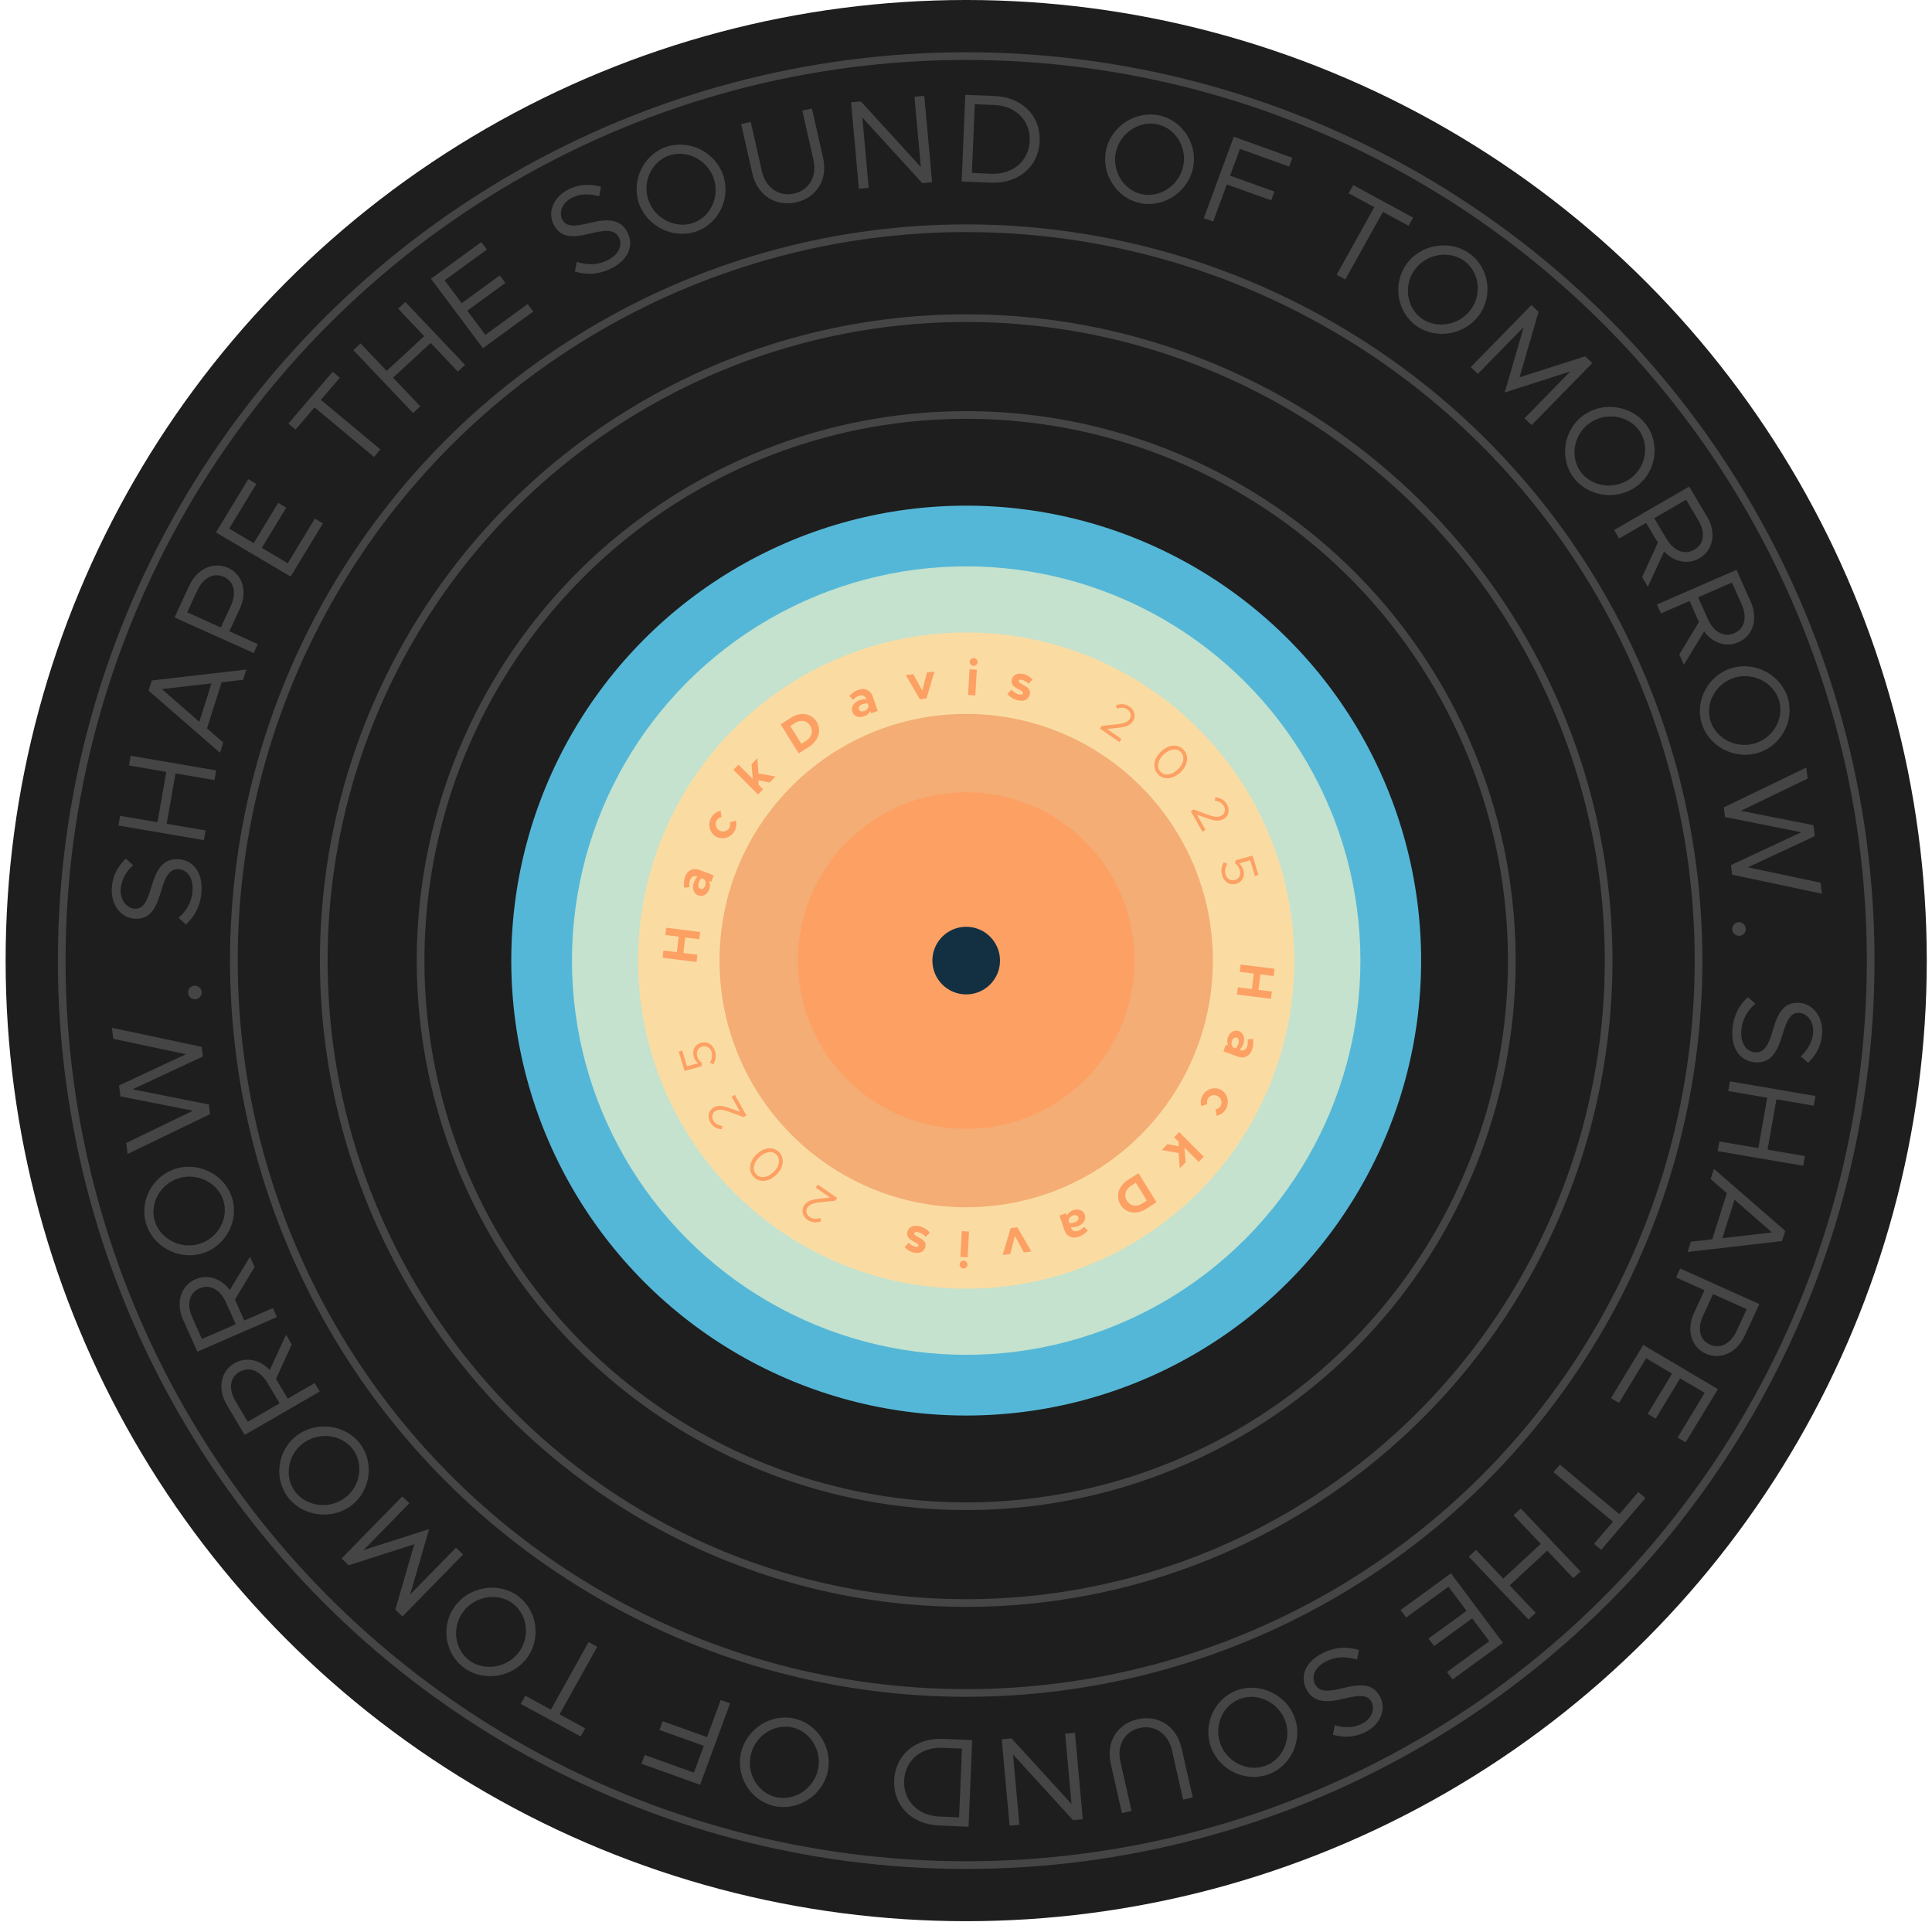 <svg width="946" height="941" viewBox="0 0 946 941" fill="none" xmlns="http://www.w3.org/2000/svg">
<g clip-path="url(#clip0_781_1378)">
<circle cx="473.097" cy="470.342" r="470.345" fill="#1E1E1E"/>
<circle cx="473.096" cy="470.344" r="442.876" stroke="#454545" stroke-width="3.763"/>
<circle cx="473.098" cy="470.343" r="267.155" stroke="#454545" stroke-width="3.763"/>
<circle cx="473.096" cy="470.341" r="314.566" stroke="#454545" stroke-width="3.763"/>
<circle cx="473.103" cy="470.343" r="358.591" stroke="#454545" stroke-width="3.763"/>
<circle cx="473.1" cy="470.343" r="222.755" fill="#55B7D7"/>
<circle cx="473.096" cy="470.341" r="193.029" fill="#C4E2CE"/>
<circle cx="473.1" cy="470.342" r="160.669" fill="#FADCA3"/>
<circle cx="473.097" cy="470.342" r="120.784" fill="#F4AD74"/>
<circle cx="473.101" cy="470.341" r="82.404" fill="#FDA064"/>
<path d="M98.677 436.279C98.296 443.255 95.465 448.614 91.034 452.651L87.433 449.426C91.21 446.035 93.98 441.787 94.304 435.86C94.661 429.316 91.262 425.792 87.434 425.589C82.927 425.349 80.918 429.267 78.784 436.583C76.344 444.998 73.396 450.227 66.049 449.837C59.257 449.476 54.278 443.144 54.723 434.995C55.067 428.698 57.792 424.137 61.586 420.438L65.19 423.602C61.602 426.94 59.336 431.03 59.093 435.475C58.806 440.722 62.055 444.733 65.945 444.94C70.328 445.173 72.101 441.057 74.224 433.926C76.579 425.941 79.798 420.292 87.268 420.689C93.998 421.047 99.216 426.401 98.677 436.279Z" fill="#454545"/>
<path d="M63.143 374.806L63.977 370.057L105.844 377.216L105.01 381.966L85.935 378.704L81.604 403.366L100.679 406.628L99.845 411.378L57.978 404.219L58.812 399.469L77.094 402.595L81.426 377.933L63.143 374.806Z" fill="#454545"/>
<path d="M119.019 332.851L108.514 334.075L101.365 356.65L109.294 363.559L107.707 368.569L72.774 338.194L74.361 333.184L120.605 327.841L119.019 332.851ZM97.59 353.416L103.545 334.613L79.248 337.408L97.59 353.416Z" fill="#454545"/>
<path d="M124.208 319.748L85.467 302.333L92.697 286.672C96.377 278.701 104.385 274.777 111.66 278.047C118.934 281.317 121.189 289.855 117.509 297.826L112.301 309.109L126.229 315.37L124.208 319.748ZM108.128 307.233L112.974 296.736C115.876 290.449 114.8 284.814 109.612 282.482C104.424 280.149 99.41 283.047 96.507 289.334L91.662 299.831L108.128 307.233Z" fill="#454545"/>
<path d="M125.494 236.961L112.209 258.84L124.237 265.952L136.206 246.239L140.144 248.568L128.176 268.28L140.895 275.8L154.18 253.921L158.118 256.25L142.299 282.304L105.736 260.687L121.556 234.633L125.494 236.961Z" fill="#454545"/>
<path d="M183.121 223.71L153.993 199.462L144.713 210.317L141.196 207.39L162.892 182.013L166.408 184.941L157.127 195.796L186.254 220.045L183.121 223.71Z" fill="#454545"/>
<path d="M194.941 151.149L198.483 147.876L227.723 178.684L224.182 181.957L210.86 167.921L192.471 184.916L205.793 198.953L202.251 202.226L173.011 171.418L176.552 168.145L189.321 181.598L207.71 164.603L194.941 151.149Z" fill="#454545"/>
<path d="M238.389 122.197L217.7 137.268L226.07 148.456L244.71 134.878L247.451 138.541L228.811 152.12L237.663 163.952L258.351 148.88L261.092 152.544L236.455 170.491L211.011 136.481L235.648 118.533L238.389 122.197Z" fill="#454545"/>
<path d="M299.543 131.293C293.323 134.473 287.245 134.734 281.492 132.954L282.436 128.235C287.296 129.778 292.383 130.024 297.668 127.322C303.503 124.339 304.809 119.644 303.027 116.25C300.928 112.254 296.517 112.496 289.106 114.341C280.59 116.473 274.565 116.568 271.144 110.054C267.983 104.032 270.906 96.566 278.172 92.851C283.787 89.98 289.121 90.031 294.256 91.433L293.367 96.123C288.648 94.716 283.956 94.824 279.993 96.85C275.314 99.243 273.51 104.053 275.321 107.502C277.361 111.388 281.823 110.843 289.069 109.083C297.171 107.093 303.697 107.02 307.174 113.643C310.307 119.61 308.351 126.79 299.543 131.293Z" fill="#454545"/>
<path d="M341.234 113.229C330.201 117.261 317.252 111.264 313.06 100.093C308.867 88.921 314.755 76.106 325.788 72.073C336.879 68.02 349.69 74.002 353.883 85.173C358.076 96.345 352.326 109.176 341.234 113.229ZM339.67 109.061C348.264 105.921 352.641 95.764 349.295 86.85C345.972 77.994 335.947 73.1 327.352 76.241C318.758 79.382 314.323 89.56 317.647 98.416C320.993 107.33 331.076 112.202 339.67 109.061Z" fill="#454545"/>
<path d="M389.765 99.077C379.622 101.313 370.758 95.48 368.383 84.987L362.895 60.746L367.604 59.708L373.092 83.949C374.894 91.909 381.43 96.419 388.796 94.795C396.162 93.172 400.132 86.346 398.33 78.386L392.842 54.145L397.552 53.107L403.039 77.348C405.414 87.84 399.909 96.841 389.765 99.077Z" fill="#454545"/>
<path d="M420.557 92.4L416.728 50.098L421.532 49.674L450.884 81.782L447.768 47.362L452.572 46.938L456.401 89.24L451.597 89.664L422.245 57.556L425.361 91.976L420.557 92.4Z" fill="#454545"/>
<path d="M470.88 88.866L472.652 46.428L486.984 47.011C500.451 47.558 509.598 56.717 509.08 69.133C508.561 81.549 498.679 89.996 485.212 89.448L470.88 88.866ZM475.882 84.676L485.395 85.063C496.02 85.495 503.787 78.818 504.199 68.934C504.61 59.113 497.426 51.828 486.801 51.396L477.287 51.01L475.882 84.676Z" fill="#454545"/>
<path d="M557.908 99.379C546.451 96.782 538.967 84.753 541.672 73.131C544.377 61.509 556.416 53.968 567.873 56.564C579.389 59.175 586.767 71.116 584.061 82.738C581.356 94.36 569.424 101.989 557.908 99.379ZM558.917 95.043C567.841 97.066 577.14 90.932 579.298 81.659C581.442 72.445 575.788 62.922 566.864 60.9C557.94 58.877 548.58 64.997 546.436 74.211C544.278 83.484 549.993 93.02 558.917 95.043Z" fill="#454545"/>
<path d="M631.225 81.55L607.132 72.905L602.301 86.016L624.007 93.805L622.425 98.098L600.719 90.309L594.028 108.467L589.431 106.818L604.117 66.963L632.807 77.257L631.225 81.55Z" fill="#454545"/>
<path d="M654.47 134.541L672.925 101.438L660.374 94.624L662.601 90.628L691.943 106.557L689.715 110.553L677.163 103.739L658.708 136.842L654.47 134.541Z" fill="#454545"/>
<path d="M693.546 159.571C683.969 152.768 681.743 138.826 688.775 129.186C695.807 119.546 709.876 117.255 719.453 124.058C729.08 130.896 731.242 144.717 724.209 154.357C717.177 163.997 703.173 166.41 693.546 159.571ZM696.169 155.975C703.629 161.274 714.616 159.22 720.227 151.528C725.802 143.886 724.289 132.953 716.829 127.654C709.369 122.355 698.332 124.373 692.757 132.015C687.146 139.707 688.709 150.676 696.169 155.975Z" fill="#454545"/>
<path d="M720.146 179.73L749.855 149.373L753.346 152.7L744.045 184.742L776.172 174.454L779.663 177.781L749.955 208.137L746.463 204.81L768.907 181.877L736.78 192.166L746.081 160.124L723.637 183.056L720.146 179.73Z" fill="#454545"/>
<path d="M770.777 234.179C763.532 224.933 765.367 210.936 774.853 203.697C784.34 196.459 798.48 198.268 805.726 207.515C813.009 216.81 811.147 230.672 801.66 237.91C792.174 245.148 778.061 243.475 770.777 234.179ZM774.316 231.479C779.96 238.682 791.078 239.841 798.648 234.066C806.168 228.328 807.83 217.418 802.186 210.215C796.543 203.012 785.386 201.804 777.866 207.542C770.296 213.318 768.673 224.276 774.316 231.479Z" fill="#454545"/>
<path d="M832.136 273.337C826.357 276.68 819.505 275.073 814.832 269.992L806.861 287.317L804.05 282.587L811.773 265.691L806.025 256.017L792.807 263.665L790.344 259.519L827.109 238.248L835.92 253.077C840.404 260.625 839.04 269.342 832.136 273.337ZM825.612 244.685L809.986 253.726L815.891 263.665C819.428 269.618 824.718 271.986 829.642 269.138C834.565 266.289 835.055 260.577 831.518 254.624L825.612 244.685Z" fill="#454545"/>
<path d="M851.208 314.479C845.085 317.143 838.469 314.763 834.416 309.177L824.506 325.491L822.261 320.467L831.875 304.552L827.285 294.278L813.282 300.371L811.314 295.968L850.262 279.022L857.299 294.771C860.881 302.787 858.522 311.297 851.208 314.479ZM848.034 285.25L831.48 292.453L836.197 303.009C839.022 309.331 844 312.289 849.216 310.02C854.431 307.751 855.576 302.128 852.751 295.806L848.034 285.25Z" fill="#454545"/>
<path d="M833.198 354.09C829.823 342.838 836.619 330.419 848.073 327.074C859.527 323.728 872.019 330.514 875.394 341.766C878.786 353.077 872.014 365.36 860.56 368.705C849.106 372.051 836.591 365.401 833.198 354.09ZM837.471 352.842C840.1 361.607 850.018 366.697 859.157 364.027C868.237 361.375 873.75 351.778 871.121 343.014C868.492 334.249 858.556 329.1 849.476 331.752C840.337 334.422 834.842 344.078 837.471 352.842Z" fill="#454545"/>
<path d="M844.06 395.331L884.438 375.815L885.108 381.215L852.428 396.998L887.942 404.039L888.604 409.377L855.863 424.669L891.438 432.201L892.108 437.601L848.15 428.279L847.564 423.555L882.016 407.495L844.646 400.056L844.06 395.331Z" fill="#454545"/>
<path d="M848.144 454.969C848.135 453.052 849.674 451.561 851.529 451.553C853.26 451.545 854.812 453.022 854.821 454.938C854.83 456.731 853.291 458.222 851.56 458.23C849.705 458.238 848.152 456.762 848.144 454.969Z" fill="#454545"/>
<path d="M848.233 504.576C848.614 497.6 851.445 492.241 855.876 488.204L859.477 491.429C855.7 494.819 852.93 499.068 852.606 504.995C852.249 511.539 855.648 515.063 859.476 515.266C863.983 515.506 865.992 511.588 868.125 504.272C870.566 495.857 873.514 490.628 880.861 491.018C887.652 491.379 892.632 497.711 892.187 505.86C891.843 512.157 889.117 516.718 885.324 520.417L881.72 517.253C885.307 513.915 887.574 509.825 887.817 505.38C888.103 500.133 884.855 496.122 880.965 495.915C876.582 495.682 874.809 499.798 872.686 506.929C870.331 514.914 867.112 520.563 859.642 520.166C852.912 519.808 847.693 514.454 848.233 504.576Z" fill="#454545"/>
<path d="M883.767 566.049L882.933 570.798L841.065 563.639L841.9 558.889L860.974 562.151L865.306 537.489L846.231 534.226L847.065 529.477L888.932 536.636L888.098 541.386L869.815 538.26L865.484 562.922L883.767 566.049Z" fill="#454545"/>
<path d="M827.891 608.004L838.396 606.78L845.545 584.205L837.616 577.296L839.202 572.286L874.136 602.661L872.549 607.671L826.305 613.014L827.891 608.004ZM849.319 587.439L843.365 606.242L867.661 603.447L849.319 587.439Z" fill="#454545"/>
<path d="M822.702 621.107L861.442 638.522L854.212 654.183C850.533 662.154 842.525 666.078 835.25 662.808C827.976 659.538 825.721 651 829.4 643.029L834.609 631.746L820.68 625.485L822.702 621.107ZM838.782 633.622L833.936 644.119C831.034 650.406 832.109 656.041 837.297 658.373C842.485 660.705 847.5 657.808 850.402 651.521L855.248 641.024L838.782 633.622Z" fill="#454545"/>
<path d="M821.416 703.894L834.7 682.015L822.672 674.903L810.704 694.616L806.765 692.287L818.734 672.575L806.014 665.055L792.73 686.934L788.792 684.605L804.611 658.551L841.173 680.168L825.354 706.222L821.416 703.894Z" fill="#454545"/>
<path d="M763.789 717.145L792.916 741.393L802.197 730.538L805.713 733.465L784.018 758.842L780.502 755.914L789.783 745.059L760.655 720.81L763.789 717.145Z" fill="#454545"/>
<path d="M751.968 789.706L748.427 792.979L719.187 762.171L722.728 758.898L736.05 772.934L754.439 755.939L741.117 741.902L744.659 738.629L773.899 769.437L770.357 772.71L757.589 759.257L739.2 776.252L751.968 789.706Z" fill="#454545"/>
<path d="M708.521 818.658L729.21 803.587L720.84 792.399L702.2 805.977L699.459 802.314L718.099 788.735L709.247 776.903L688.558 791.975L685.818 788.311L710.454 770.364L735.898 804.374L711.262 822.322L708.521 818.658Z" fill="#454545"/>
<path d="M647.367 809.562C653.587 806.382 659.665 806.121 665.418 807.901L664.473 812.62C659.614 811.077 654.527 810.831 649.242 813.533C643.407 816.516 642.101 821.211 643.883 824.605C645.981 828.601 650.393 828.359 657.804 826.514C666.32 824.382 672.345 824.287 675.765 830.801C678.927 836.823 676.004 844.289 668.737 848.004C663.122 850.875 657.789 850.824 652.654 849.422L653.543 844.732C658.261 846.139 662.953 846.031 666.917 844.005C671.596 841.612 673.4 836.802 671.589 833.353C669.548 829.467 665.086 830.012 657.841 831.772C649.738 833.762 643.213 833.835 639.735 827.212C636.603 821.245 638.559 814.065 647.367 809.562Z" fill="#454545"/>
<path d="M605.675 827.626C616.709 823.594 629.657 829.591 633.85 840.762C638.043 851.934 632.155 864.749 621.122 868.782C610.03 872.835 597.22 866.853 593.027 855.682C588.834 844.51 594.584 831.679 605.675 827.626ZM607.24 831.794C598.645 834.934 594.269 845.091 597.614 854.005C600.938 862.861 610.963 867.755 619.557 864.614C628.152 861.473 632.586 851.295 629.263 842.439C625.917 833.525 615.834 828.653 607.24 831.794Z" fill="#454545"/>
<path d="M557.144 841.778C567.288 839.542 576.152 845.375 578.527 855.868L584.015 880.109L579.305 881.147L573.818 856.906C572.016 848.946 565.48 844.436 558.114 846.06C550.748 847.683 546.778 854.509 548.58 862.469L554.068 886.71L549.358 887.748L543.871 863.507C541.495 853.015 547.001 844.014 557.144 841.778Z" fill="#454545"/>
<path d="M526.353 848.455L530.182 890.757L525.378 891.18L496.026 859.072L499.142 893.493L494.338 893.916L490.509 851.614L495.313 851.191L524.665 883.299L521.549 848.878L526.353 848.455Z" fill="#454545"/>
<path d="M476.03 851.989L474.258 894.427L459.926 893.844C446.459 893.297 437.312 884.138 437.83 871.722C438.348 859.306 448.231 850.859 461.698 851.406L476.03 851.989ZM471.028 856.179L461.515 855.792C450.889 855.36 443.123 862.037 442.71 871.92C442.3 881.742 449.484 889.027 460.109 889.459L469.622 889.845L471.028 856.179Z" fill="#454545"/>
<path d="M389.002 841.476C400.459 844.073 407.942 856.102 405.237 867.724C402.532 879.346 390.494 886.887 379.037 884.291C367.52 881.68 360.143 869.739 362.848 858.117C365.553 846.495 377.485 838.866 389.002 841.476ZM387.993 845.812C379.069 843.789 369.77 849.923 367.612 859.196C365.467 868.41 371.122 877.932 380.046 879.955C388.97 881.978 398.329 875.858 400.474 866.644C402.632 857.371 396.917 847.835 387.993 845.812Z" fill="#454545"/>
<path d="M315.685 859.304L339.778 867.949L344.609 854.838L322.903 847.05L324.484 842.757L346.191 850.545L352.882 832.387L357.479 834.037L342.793 873.892L314.103 863.597L315.685 859.304Z" fill="#454545"/>
<path d="M292.44 806.314L273.985 839.417L286.536 846.231L284.308 850.227L254.967 834.298L257.195 830.302L269.746 837.116L288.202 804.013L292.44 806.314Z" fill="#454545"/>
<path d="M253.364 781.284C262.941 788.087 265.167 802.029 258.135 811.669C251.102 821.309 237.034 823.6 227.457 816.797C217.83 809.959 215.668 796.138 222.701 786.498C229.733 776.858 243.737 774.445 253.364 781.284ZM250.741 784.88C243.281 779.581 232.294 781.635 226.683 789.327C221.108 796.969 222.621 807.902 230.081 813.201C237.541 818.5 248.578 816.482 254.153 808.84C259.764 801.148 258.2 790.179 250.741 784.88Z" fill="#454545"/>
<path d="M226.763 761.125L197.055 791.482L193.563 788.155L202.864 756.113L170.737 766.401L167.246 763.074L196.955 732.718L200.446 736.045L178.002 758.978L210.13 748.689L200.829 780.731L223.272 757.799L226.763 761.125Z" fill="#454545"/>
<path d="M176.132 706.676C183.377 715.922 181.543 729.919 172.056 737.157C162.57 744.396 148.429 742.587 141.184 733.34C133.901 724.045 135.763 710.183 145.249 702.945C154.736 695.707 168.849 697.38 176.132 706.676ZM172.593 709.376C166.95 702.173 155.831 701.014 148.262 706.789C140.741 712.527 139.08 723.437 144.723 730.64C150.367 737.843 161.523 739.051 169.044 733.313C176.613 727.537 178.237 716.579 172.593 709.376Z" fill="#454545"/>
<path d="M114.773 667.518C120.553 664.175 127.404 665.782 132.078 670.863L140.049 653.538L142.86 658.268L135.137 675.164L140.884 684.838L154.103 677.19L156.566 681.336L119.801 702.607L110.99 687.778C106.505 680.23 107.87 671.513 114.773 667.518ZM121.298 696.17L136.924 687.129L131.018 677.19C127.481 671.237 122.191 668.869 117.268 671.717C112.345 674.566 111.855 680.278 115.392 686.231L121.298 696.17Z" fill="#454545"/>
<path d="M95.701 626.376C101.824 623.712 108.441 626.092 112.494 631.678L122.404 615.364L124.649 620.388L115.034 636.303L119.625 646.576L133.628 640.484L135.595 644.887L96.647 661.833L89.61 646.084C86.029 638.068 88.388 629.558 95.701 626.376ZM98.875 655.604L115.43 648.402L110.713 637.846C107.888 631.524 102.91 628.566 97.694 630.835C92.478 633.104 91.334 638.727 94.159 645.049L98.875 655.604Z" fill="#454545"/>
<path d="M113.712 586.765C117.087 598.017 110.291 610.436 98.837 613.781C87.383 617.127 74.891 610.341 71.516 599.089C68.123 587.778 74.895 575.495 86.349 572.15C97.803 568.804 110.319 575.454 113.712 586.765ZM109.439 588.013C106.81 579.248 96.892 574.158 87.753 576.828C78.672 579.48 73.16 589.077 75.789 597.841C78.418 606.606 88.353 611.755 97.433 609.103C106.573 606.433 112.068 596.777 109.439 588.013Z" fill="#454545"/>
<path d="M102.85 545.524L62.472 565.04L61.801 559.64L94.481 543.857L58.968 536.816L58.305 531.478L91.046 516.186L55.472 508.654L54.802 503.254L98.76 512.576L99.346 517.3L64.894 533.36L102.263 540.799L102.85 545.524Z" fill="#454545"/>
<path d="M98.766 485.886C98.775 487.803 97.236 489.294 95.381 489.302C93.65 489.31 92.097 487.833 92.089 485.917C92.08 484.124 93.619 482.633 95.35 482.625C97.205 482.617 98.757 484.093 98.766 485.886Z" fill="#454545"/>
<circle cx="473.096" cy="470.343" r="16.556" transform="rotate(180 473.096 470.343)" fill="#123041"/>
<path d="M622.758 485.496L622.326 489.058L605.684 486.987L606.116 483.425L612.996 484.281L613.915 476.696L607.036 475.84L607.468 472.278L624.109 474.349L623.678 477.911L617.137 477.097L616.218 484.682L622.758 485.496Z" fill="#FDA064"/>
<path d="M613.046 514.084C611.912 517.178 609.197 518.555 606.112 517.394L599.053 514.737L600.238 511.506L601.426 511.953C600.777 510.744 600.77 509.202 601.241 507.919C602.165 505.398 604.388 504.017 606.649 504.869C608.98 505.746 609.78 508.525 608.772 511.275C608.419 512.238 607.827 513.215 607.069 514.077L607.297 514.163C608.554 514.636 609.936 514.269 610.65 512.321C611.054 511.221 611.066 510.052 610.931 508.932L613.559 508.643C613.791 510.634 613.651 512.434 613.046 514.084ZM603.271 509.544C602.801 510.827 602.949 512.266 603.962 512.907L605.058 513.32C605.61 512.667 606.089 511.856 606.425 510.94C606.871 509.725 606.515 508.496 605.556 508.135C604.596 507.773 603.691 508.398 603.271 509.544Z" fill="#FDA064"/>
<path d="M589.039 536.071C591.038 532.916 595.261 531.906 598.269 533.862C601.277 535.818 602.096 540.135 600.098 543.29C599.001 545.023 597.403 545.993 595.645 546.306L595.214 543.201C596.147 543.051 597.071 542.458 597.594 541.633C598.586 540.066 598.051 537.855 596.435 536.803C594.777 535.725 592.549 536.14 591.544 537.728C591.021 538.553 590.882 539.685 591.143 540.641L588.198 541.55C587.718 539.754 587.916 537.844 589.039 536.071Z" fill="#FDA064"/>
<path d="M577.666 572.071L577.145 564.603L568.785 563.103L571.65 560.168L577.178 561.284L577.079 559.043L574.89 556.849L577.379 554.299L589.432 566.376L586.943 568.927L579.959 561.929L580.531 569.136L577.666 572.071Z" fill="#FDA064"/>
<path d="M557.446 574.415L566.303 588.655L561.242 591.887C556.49 594.922 551.285 594.133 548.693 589.967C546.101 585.8 547.632 580.682 552.384 577.647L557.446 574.415ZM556.149 579.124L553.721 580.674C551.026 582.395 550.234 585.42 551.82 587.97C553.393 590.499 556.428 591.08 559.124 589.359L561.551 587.809L556.149 579.124Z" fill="#FDA064"/>
<path d="M528.14 605.58C525.028 606.663 522.241 605.435 521.183 602.314L518.763 595.17L522.013 594.04L522.421 595.242C522.945 593.974 524.133 592.992 525.424 592.543C527.96 591.661 530.437 592.505 531.212 594.794C532.011 597.152 530.37 599.532 527.603 600.495C526.635 600.832 525.503 600.992 524.356 600.952L524.434 601.183C524.865 602.455 526.025 603.292 527.985 602.61C529.091 602.225 530.004 601.495 530.784 600.68L532.674 602.53C531.281 603.971 529.8 605.003 528.14 605.58ZM525.454 595.143C524.163 595.592 523.145 596.618 523.29 597.808L523.666 598.918C524.521 598.931 525.452 598.788 526.374 598.467C527.596 598.042 528.322 596.988 527.993 596.017C527.664 595.046 526.607 594.742 525.454 595.143Z" fill="#FDA064"/>
<path d="M498.128 600.906L505.029 612.785L501.321 613.232L496.958 605.177L494.656 614.036L490.972 614.48L494.856 601.3L498.128 600.906Z" fill="#FDA064"/>
<path d="M471.873 617.241C472.97 617.306 473.772 618.233 473.711 619.306C473.654 620.305 472.749 621.157 471.652 621.092C470.605 621.03 469.803 620.079 469.861 619.079C469.922 618.007 470.825 617.18 471.873 617.241ZM474.497 603.017L473.775 615.617L470.218 615.408L470.939 602.808L474.497 603.017Z" fill="#FDA064"/>
<path d="M450.199 600.4C452.171 600.868 454.107 602.029 455.305 603.568L453.254 605.615C452.343 604.571 451.102 603.65 449.463 603.262C448.537 603.042 447.784 603.265 447.658 603.812C447.482 604.573 448.33 605.025 449.512 605.656C451.887 606.871 453.675 608.023 453.138 610.455C452.624 612.791 450.316 614 447.418 613.313C445.66 612.896 444.069 611.867 442.924 610.642L444.896 608.501C445.853 609.455 447.043 610.164 448.088 610.411C448.943 610.614 449.608 610.446 449.707 610.017C449.861 609.351 449.406 609.043 447.848 608.197C445.86 607.149 443.673 605.878 444.294 603.19C444.854 600.764 447.183 599.685 450.199 600.4Z" fill="#FDA064"/>
<path d="M409.947 586.569L409.061 587.885L401.104 588.741C398.025 589.077 396.322 589.86 395.396 591.237C394.252 592.939 394.991 594.902 396.458 595.914C398.065 597.024 399.796 596.943 401.612 596.298L402.104 597.972C399.856 598.823 397.614 598.788 395.444 597.291C393.054 595.641 392.12 592.654 393.795 590.162C395.062 588.278 396.994 587.417 400.687 586.999L406.427 586.335L399.416 581.496L400.424 579.997L409.947 586.569Z" fill="#FDA064"/>
<path d="M381.604 564.279C384.37 567.307 383.695 571.888 379.974 575.378C376.27 578.851 371.709 579.178 368.944 576.15C366.194 573.14 366.869 568.559 370.573 565.086C374.295 561.597 378.855 561.269 381.604 564.279ZM380.322 565.481C378.33 563.3 374.83 563.738 371.874 566.51C368.918 569.282 368.234 572.767 370.226 574.948C372.218 577.129 375.717 576.726 378.673 573.954C381.629 571.182 382.314 567.662 380.322 565.481Z" fill="#FDA064"/>
<path d="M365.476 546.159L364.102 546.953L356.573 544.229C353.657 543.18 351.783 543.136 350.346 543.967C348.571 544.993 348.374 547.08 349.248 548.633C350.206 550.335 351.798 551.022 353.713 551.239L353.421 552.959C351.027 552.736 349.026 551.722 347.733 549.424C346.307 546.893 346.779 543.801 349.378 542.298C351.344 541.162 353.459 541.237 356.962 542.482L362.414 544.405L358.234 536.982L359.798 536.077L365.476 546.159Z" fill="#FDA064"/>
<path d="M350.1 514.701C350.845 517.178 350.358 519.373 349.259 521.143L347.571 520.361C348.551 518.704 348.98 516.911 348.446 515.135C347.778 512.914 345.768 511.823 343.738 512.45C341.686 513.083 340.765 515.105 341.44 517.349C341.854 518.728 342.703 519.769 343.752 520.544L343.499 522.078L335.196 524.387L332.341 514.896L334.067 514.363L336.387 522.077L341.824 520.577C340.981 519.892 340.161 518.945 339.718 517.472C338.846 514.574 339.941 511.604 343.113 510.625C346.285 509.645 349.108 511.405 350.1 514.701Z" fill="#FDA064"/>
<path d="M325.764 457.815L326.196 454.253L342.838 456.324L342.406 459.886L335.526 459.03L334.607 466.615L341.486 467.471L341.054 471.033L324.413 468.962L324.844 465.4L331.385 466.214L332.304 458.629L325.764 457.815Z" fill="#FDA064"/>
<path d="M335.476 429.227C336.61 426.133 339.325 424.756 342.41 425.917L349.469 428.574L348.284 431.805L347.096 431.358C347.745 432.567 347.752 434.109 347.281 435.392C346.357 437.913 344.134 439.294 341.873 438.442C339.542 437.565 338.741 434.786 339.75 432.036C340.103 431.073 340.695 430.096 341.453 429.234L341.225 429.148C339.968 428.675 338.586 429.042 337.872 430.99C337.468 432.09 337.456 433.259 337.591 434.379L334.963 434.668C334.731 432.677 334.871 430.877 335.476 429.227ZM345.251 433.767C345.721 432.484 345.573 431.046 344.56 430.404L343.464 429.991C342.912 430.644 342.433 431.455 342.097 432.371C341.651 433.586 342.007 434.815 342.966 435.176C343.926 435.538 344.831 434.913 345.251 433.767Z" fill="#FDA064"/>
<path d="M359.483 407.24C357.484 410.395 353.261 411.405 350.253 409.449C347.245 407.493 346.426 403.176 348.424 400.021C349.521 398.288 351.118 397.318 352.877 397.005L353.308 400.11C352.375 400.26 351.451 400.853 350.928 401.678C349.936 403.245 350.471 405.457 352.087 406.508C353.745 407.586 355.973 407.171 356.978 405.583C357.501 404.758 357.64 403.626 357.379 402.67L360.324 401.761C360.804 403.557 360.606 405.467 359.483 407.24Z" fill="#FDA064"/>
<path d="M370.856 371.241L371.377 378.708L379.737 380.208L376.872 383.143L371.344 382.027L371.443 384.268L373.632 386.462L371.143 389.012L359.09 376.935L361.579 374.384L368.563 381.382L367.991 374.175L370.856 371.241Z" fill="#FDA064"/>
<path d="M391.076 368.896L382.219 354.656L387.28 351.424C392.032 348.389 397.237 349.178 399.829 353.344C402.421 357.511 400.89 362.629 396.137 365.664L391.076 368.896ZM392.373 364.187L394.801 362.637C397.496 360.916 398.288 357.891 396.702 355.341C395.129 352.812 392.094 352.231 389.398 353.952L386.971 355.502L392.373 364.187Z" fill="#FDA064"/>
<path d="M420.382 337.731C423.494 336.648 426.281 337.876 427.339 340.997L429.759 348.141L426.509 349.272L426.101 348.069C425.577 349.337 424.389 350.319 423.098 350.768C420.562 351.65 418.085 350.806 417.31 348.517C416.511 346.159 418.152 343.779 420.919 342.816C421.887 342.479 423.019 342.319 424.166 342.359L424.088 342.128C423.657 340.856 422.497 340.019 420.537 340.701C419.431 341.086 418.518 341.816 417.738 342.631L415.848 340.781C417.241 339.34 418.722 338.308 420.382 337.731ZM423.068 348.168C424.359 347.719 425.377 346.693 425.232 345.503L424.856 344.393C424.001 344.381 423.07 344.523 422.148 344.844C420.926 345.269 420.2 346.323 420.529 347.294C420.858 348.265 421.915 348.569 423.068 348.168Z" fill="#FDA064"/>
<path d="M450.394 342.405L443.493 330.526L447.201 330.079L451.564 338.134L453.866 329.275L457.55 328.831L453.666 342.011L450.394 342.405Z" fill="#FDA064"/>
<path d="M476.649 326.07C475.552 326.005 474.75 325.078 474.811 324.005C474.868 323.006 475.773 322.154 476.87 322.219C477.917 322.281 478.719 323.232 478.661 324.232C478.6 325.304 477.697 326.131 476.649 326.07ZM474.025 340.294L474.747 327.694L478.304 327.903L477.583 340.503L474.025 340.294Z" fill="#FDA064"/>
<path d="M498.323 342.911C496.351 342.443 494.415 341.282 493.217 339.743L495.268 337.696C496.179 338.74 497.42 339.661 499.059 340.05C499.985 340.269 500.738 340.046 500.864 339.499C501.04 338.738 500.192 338.286 499.01 337.655C496.635 336.44 494.847 335.288 495.383 332.856C495.898 330.52 498.206 329.311 501.104 329.998C502.862 330.415 504.453 331.444 505.598 332.669L503.626 334.81C502.669 333.856 501.479 333.147 500.434 332.9C499.579 332.697 498.914 332.865 498.815 333.294C498.661 333.96 499.116 334.268 500.674 335.114C502.662 336.162 504.849 337.433 504.228 340.121C503.668 342.547 501.339 343.626 498.323 342.911Z" fill="#FDA064"/>
<path d="M538.575 356.742L539.461 355.426L547.418 354.57C550.497 354.234 552.2 353.451 553.126 352.074C554.27 350.372 553.531 348.409 552.064 347.397C550.457 346.288 548.726 346.368 546.91 347.013L546.418 345.339C548.666 344.488 550.908 344.523 553.078 346.02C555.468 347.67 556.402 350.657 554.726 353.149C553.46 355.033 551.528 355.894 547.835 356.312L542.094 356.976L549.106 361.815L548.098 363.314L538.575 356.742Z" fill="#FDA064"/>
<path d="M566.918 379.032C564.152 376.004 564.827 371.423 568.548 367.933C572.252 364.46 576.813 364.133 579.578 367.161C582.328 370.171 581.653 374.752 577.949 378.225C574.227 381.714 569.667 382.042 566.918 379.032ZM568.2 377.83C570.192 380.011 573.692 379.573 576.648 376.801C579.604 374.029 580.288 370.544 578.296 368.363C576.304 366.182 572.805 366.586 569.849 369.357C566.893 372.129 566.208 375.649 568.2 377.83Z" fill="#FDA064"/>
<path d="M583.047 397.152L584.42 396.358L591.949 399.082C594.865 400.131 596.739 400.175 598.176 399.345C599.952 398.318 600.149 396.231 599.274 394.678C598.316 392.976 596.724 392.289 594.809 392.072L595.101 390.352C597.496 390.575 599.496 391.589 600.789 393.887C602.215 396.418 601.743 399.51 599.144 401.013C597.178 402.149 595.064 402.075 591.561 400.829L586.108 398.906L590.288 406.329L588.724 407.234L583.047 397.152Z" fill="#FDA064"/>
<path d="M598.422 428.61C597.677 426.133 598.164 423.938 599.263 422.168L600.951 422.95C599.971 424.607 599.542 426.4 600.076 428.176C600.744 430.397 602.754 431.488 604.784 430.861C606.836 430.228 607.757 428.206 607.082 425.962C606.668 424.583 605.819 423.542 604.77 422.767L605.023 421.233L613.326 418.924L616.181 428.415L614.455 428.948L612.135 421.234L606.698 422.734C607.541 423.419 608.361 424.366 608.804 425.839C609.676 428.738 608.581 431.707 605.409 432.687C602.237 433.666 599.414 431.907 598.422 428.61Z" fill="#FDA064"/>
</g>
<defs>
<clipPath id="clip0_781_1378">
<rect width="946" height="941" fill="white"/>
</clipPath>
</defs>
</svg>
